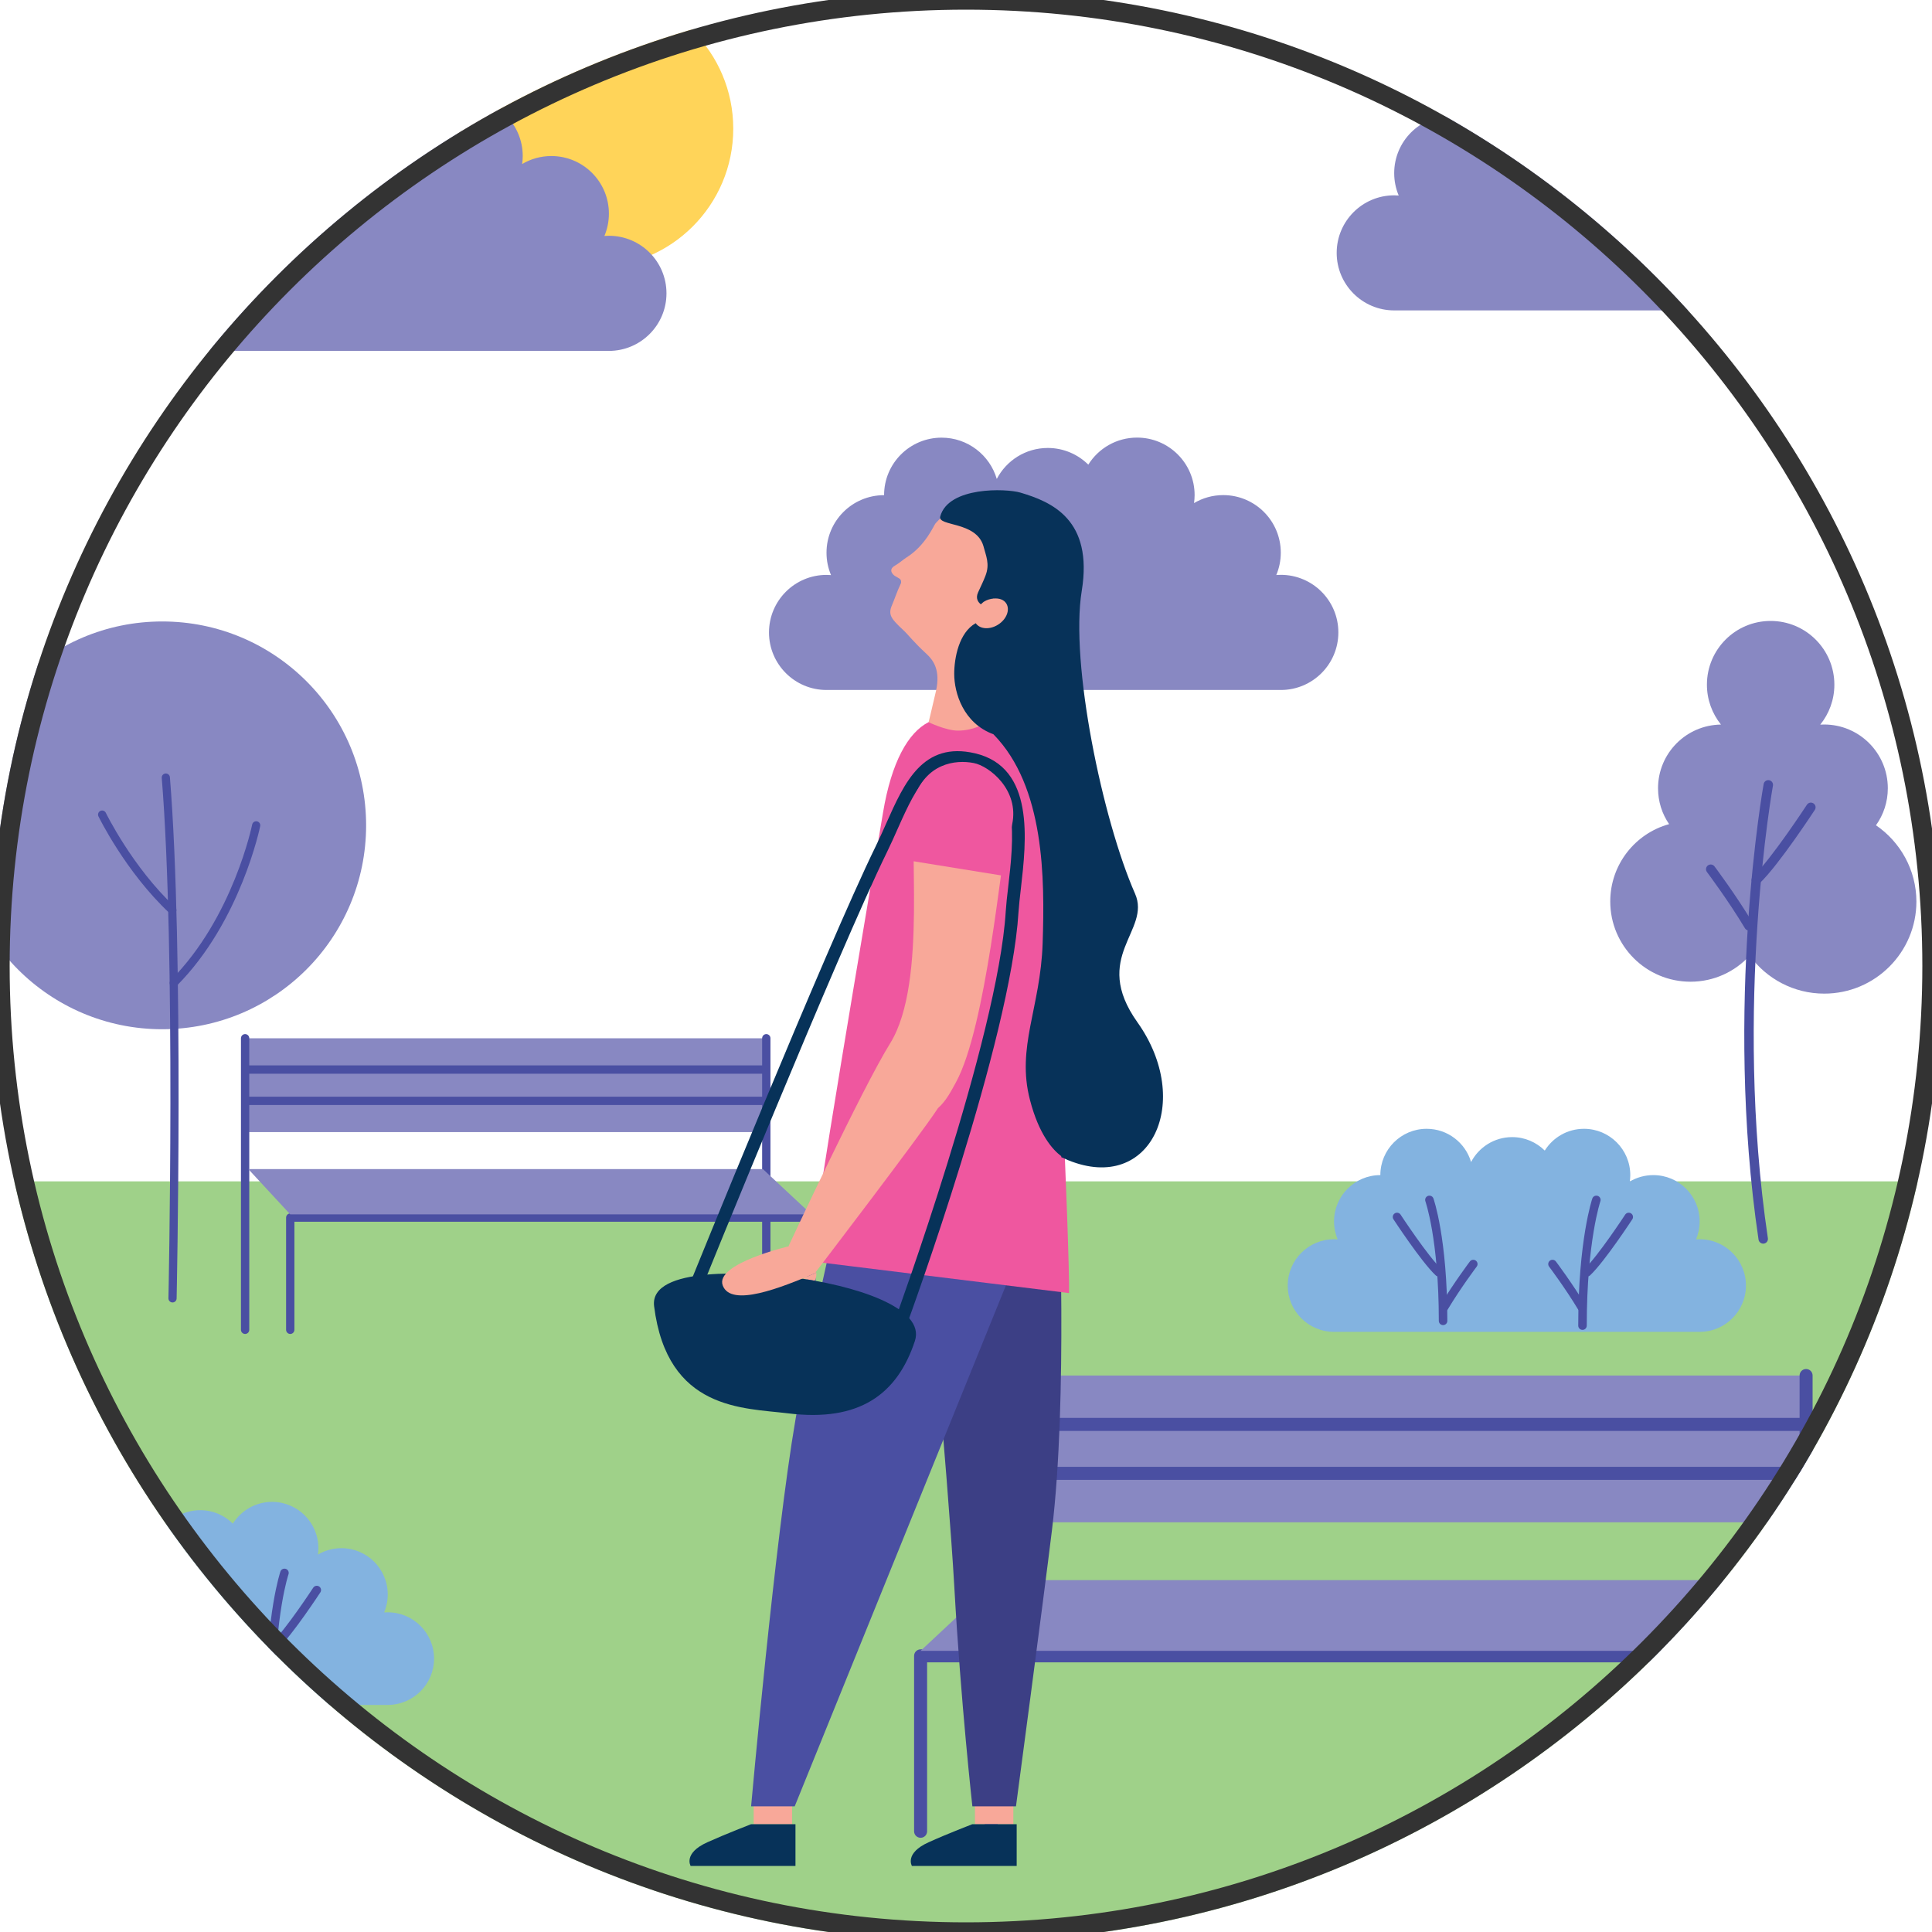 <?xml version="1.0" encoding="utf-8"?>
<!-- Generator: Adobe Illustrator 26.0.0, SVG Export Plug-In . SVG Version: 6.00 Build 0)  -->
<svg version="1.1" id="Layer_1" xmlns="http://www.w3.org/2000/svg" xmlns:xlink="http://www.w3.org/1999/xlink" x="0px" y="0px"
	 viewBox="0 0 300 300" style="enable-background:new 0 0 300 300;" xml:space="preserve">
<style type="text/css">
	.st0{fill:#333333;}
	.st1{clip-path:url(#SVGID_00000138544658024912803590000000529791782832287886_);}
	.st2{fill:#9FD189;}
	.st3{fill:#83B3E0;}
	.st4{fill:none;stroke:#4A4FA2;stroke-width:1.324;stroke-linecap:round;stroke-linejoin:round;stroke-miterlimit:10;}
	.st5{fill:#8888C2;}
	.st6{fill:none;stroke:#4A4FA2;stroke-width:1.465;stroke-linecap:round;stroke-linejoin:round;stroke-miterlimit:10;}
	.st7{fill:none;stroke:#4A4FA2;stroke-width:1.27;stroke-linecap:round;stroke-linejoin:round;stroke-miterlimit:10;}
	.st8{fill:none;stroke:#4A4FA2;stroke-width:1.291;stroke-linecap:round;stroke-linejoin:round;stroke-miterlimit:10;}
	.st9{fill:none;stroke:#4A4FA2;stroke-width:2.018;stroke-linecap:round;stroke-linejoin:round;stroke-miterlimit:10;}
	.st10{fill:#FFD459;}
	.st11{fill:#F8A899;}
	.st12{fill:#073259;}
	.st13{fill:#3C3F85;}
	.st14{fill:none;}
	.st15{fill:#4A4FA2;}
	.st16{fill:#EF579F;}
	.st17{fill:#FFDA7B;}
	.st18{fill:#FCB536;}
	.st19{fill:#5BB066;}
	.st20{fill:#7AA8C5;}
	.st21{fill:#E85758;}
	.st22{fill:#C5CBD3;}
	.st23{fill:#C2DB7A;}
	.st24{fill:#FFEDDE;}
	.st25{fill:#FFFFFF;}
	.st26{fill:#BF9065;}
	.st27{fill:#C3BBA9;}
	.st28{fill:#303641;}
	.st29{fill:#D34241;}
	.st30{fill:#FED97A;}
	.st31{fill:#F2B890;}
	.st32{fill:#FBF6F3;}
	.st33{opacity:0.53;fill:#FDF2EB;}
	.st34{fill:none;stroke:#D8B8A0;stroke-miterlimit:10;}
	.st35{fill:none;stroke:#0C133B;stroke-width:0.495;stroke-linecap:round;stroke-linejoin:round;stroke-miterlimit:10;}
	.st36{fill:#F15B22;}
	.st37{fill:#D8B8A0;}
	.st38{fill:#E0C3B0;}
	.st39{opacity:0.41;fill:none;stroke:#4D5178;stroke-miterlimit:10;}
	.st40{fill:#704099;}
	.st41{fill:#76B8B8;}
	.st42{fill:url(#SVGID_00000051380373352339818680000009128594300973929910_);}
	.st43{opacity:0.71;}
	.st44{fill:url(#SVGID_00000053526066904568576380000014092812685503143812_);}
	.st45{fill:url(#SVGID_00000063613611007783000880000007748481170254804867_);}
	.st46{fill:url(#SVGID_00000019650174077066502010000011316466338358060161_);}
	.st47{fill:#E89139;}
	.st48{fill:#E0E0E0;}
	.st49{fill:#707071;}
	.st50{opacity:0.24;fill:#3F4550;}
	.st51{fill:#F47D58;}
	.st52{fill:#E76A48;}
	.st53{fill:#4A505D;}
	.st54{opacity:0.3;fill:#C2C2C2;}
	.st55{fill:#375D96;}
	.st56{fill:#F26544;}
	.st57{fill:#87B4A8;}
	.st58{fill:#FDBA59;}
	.st59{fill:#568176;}
	.st60{fill:#9EAED9;stroke:#9EAED9;stroke-width:0.41;stroke-miterlimit:10;}
	.st61{fill:#9EAED9;}
	.st62{fill:#FFF9F1;}
	.st63{fill:#126C75;}
	.st64{fill:#F7966C;}
	.st65{fill:#EC7C84;}
	.st66{fill:#9EAED9;stroke:#9EAED9;stroke-width:0.433;stroke-miterlimit:10;}
	.st67{fill:#9EAED9;stroke:#9EAED9;stroke-width:0.924;stroke-miterlimit:10;}
	.st68{fill:#C0D3DB;stroke:#C0D3DB;stroke-width:0.433;stroke-miterlimit:10;}
	.st69{clip-path:url(#SVGID_00000024723791800246801560000003218520963651243924_);}
	.st70{fill:#D26447;}
	.st71{fill:#10192E;}
	.st72{fill:#F26757;}
	.st73{fill:#F47F58;}
	.st74{fill:none;stroke:#06080A;stroke-width:1.056;stroke-miterlimit:10;}
	.st75{fill:#E84A4C;}
	.st76{clip-path:url(#SVGID_00000027568215015908008550000017057359507818744494_);}
	.st77{fill:#4A4180;}
	.st78{opacity:0.3;fill:#010101;}
	.st79{fill:#F8A589;}
	.st80{opacity:0.1;fill:#010101;}
	.st81{opacity:0.7;fill:#010101;}
	.st82{opacity:0.2;fill:#010101;}
	.st83{opacity:0.3;fill:#FFEEE2;}
	.st84{fill:#F47F79;}
	.st85{fill:#D55A5A;}
	.st86{opacity:0.2;fill:#FFFFFF;}
	.st87{fill:#F08362;}
	.st88{opacity:0.4;fill:#010101;}
	.st89{fill:#2B275D;}
	.st90{fill:#EB8365;}
	.st91{fill:#F8F7FB;}
	.st92{fill:#2D2860;}
	.st93{opacity:0.6;fill:#010101;}
	.st94{fill:#FFEEE2;}
	.st95{fill:#C6584C;}
</style>
<g>
	<defs>
		<path id="SVGID_1_" d="M150,301.5C66.46,301.5-1.5,233.54-1.5,150C-1.5,66.46,66.46-1.5,150-1.5c83.54,0,151.5,67.96,151.5,151.5
			C301.5,233.54,233.54,301.5,150,301.5z"/>
	</defs>
	<clipPath id="SVGID_00000129891725685938606880000000890146827840131972_">
		<use xlink:href="#SVGID_1_"  style="overflow:visible;"/>
	</clipPath>
	<g style="clip-path:url(#SVGID_00000129891725685938606880000000890146827840131972_);">
		<g>
			<g>
				<rect x="-17.08" y="183.44" class="st2" width="334.15" height="118.06"/>
				<g>
					<path class="st3" d="M67.4,257.55c0-3.97-3.22-7.19-7.19-7.19c-0.19,0-0.37,0.01-0.56,0.02c0.36-0.86,0.56-1.8,0.56-2.79
						c0-3.97-3.22-7.19-7.19-7.19c-1.33,0-2.58,0.36-3.65,0.99c0.04-0.33,0.07-0.66,0.07-0.99c0-3.97-3.22-7.19-7.19-7.19
						c-2.57,0-4.82,1.35-6.09,3.38c-1.3-1.29-3.09-2.09-5.06-2.09c-2.77,0-5.18,1.57-6.38,3.87c-0.88-2.98-3.63-5.16-6.9-5.16
						c-3.97,0-7.19,3.22-7.19,7.19l0,0l0,0c-3.97,0-7.19,3.22-7.19,7.19c0,0.99,0.2,1.93,0.56,2.79c-0.18-0.01-0.37-0.02-0.56-0.02
						c-3.97,0-7.19,3.22-7.19,7.19c0,3.97,3.22,7.19,7.19,7.19H60.2l0,0C64.17,264.74,67.4,261.52,67.4,257.55z"/>
					<g>
						<g>
							<path class="st4" d="M44.17,244.24c0,0-2.15,6.32-2.15,19.52"/>
							<path class="st4" d="M37.35,254.21c0,0,2.52,3.35,4.53,6.69"/>
							<path class="st4" d="M49.19,246.9c0,0-4.25,6.5-6.45,8.58"/>
						</g>
					</g>
					<g>
						<g>
							<path class="st4" d="M18.24,244.24c0,0,2.12,5.97,2.12,18.78"/>
							<path class="st4" d="M25.05,254.21c0,0-2.52,3.35-4.52,6.69"/>
							<path class="st4" d="M13.21,246.9c0,0,4.24,6.5,6.45,8.58"/>
						</g>
					</g>
				</g>
				<g>
					<path class="st3" d="M271.11,199.62c0-3.97-3.22-7.19-7.19-7.19c-0.19,0-0.38,0.01-0.56,0.02c0.36-0.86,0.56-1.8,0.56-2.79
						c0-3.97-3.22-7.19-7.19-7.19c-1.33,0-2.58,0.36-3.65,0.99c0.04-0.33,0.07-0.66,0.07-0.99c0-3.97-3.22-7.19-7.19-7.19
						c-2.57,0-4.82,1.35-6.09,3.38c-1.3-1.29-3.09-2.09-5.06-2.09c-2.77,0-5.18,1.57-6.38,3.87c-0.88-2.98-3.63-5.16-6.9-5.16
						c-3.97,0-7.19,3.22-7.19,7.19l0,0l0,0c-3.97,0-7.19,3.22-7.19,7.19c0,0.99,0.2,1.93,0.56,2.79c-0.18-0.01-0.37-0.02-0.56-0.02
						c-3.97,0-7.19,3.22-7.19,7.19c0,3.97,3.22,7.19,7.19,7.19h56.77l0,0C267.89,206.81,271.11,203.59,271.11,199.62z"/>
					<g>
						<g>
							<path class="st4" d="M247.88,186.32c0,0-2.15,6.32-2.15,19.52"/>
							<path class="st4" d="M241.07,196.28c0,0,2.52,3.35,4.53,6.69"/>
							<path class="st4" d="M252.91,188.97c0,0-4.25,6.5-6.45,8.58"/>
						</g>
					</g>
					<g>
						<g>
							<path class="st4" d="M221.96,186.32c0,0,2.12,5.97,2.12,18.78"/>
							<path class="st4" d="M228.77,196.28c0,0-2.52,3.35-4.52,6.69"/>
							<path class="st4" d="M216.93,188.97c0,0,4.25,6.5,6.45,8.58"/>
						</g>
					</g>
				</g>
				<g>
					<g>
						<path class="st5" d="M291.3,128.15c1.16-1.62,1.84-3.61,1.84-5.75c0-5.47-4.43-9.9-9.89-9.9c-0.2,0-0.4,0.01-0.6,0.02
							c1.37-1.7,2.19-3.85,2.19-6.2c0-5.47-4.43-9.9-9.9-9.9c-5.47,0-9.89,4.43-9.89,9.9c0,2.34,0.82,4.49,2.18,6.19
							c-5.41,0.07-9.77,4.47-9.77,9.89c0,2.07,0.63,3.99,1.72,5.57c-5.27,1.45-9.14,6.28-9.14,12.01c0,6.88,5.58,12.46,12.46,12.46
							c3.64,0,6.91-1.56,9.19-4.05c2.6,3.57,6.82,5.9,11.58,5.9c7.9,0,14.31-6.41,14.31-14.31
							C297.56,135.07,295.08,130.73,291.3,128.15z"/>
						<g>
							<g>
								<path class="st6" d="M274.58,121.87c0,0-6.18,34.28-0.79,70.51"/>
								<path class="st6" d="M265.64,134.97c0,0,3.31,4.4,5.94,8.79"/>
								<path class="st6" d="M281.19,125.36c0,0-5.58,8.54-8.47,11.27"/>
							</g>
						</g>
					</g>
					<g>
						<path class="st5" d="M56.85,128.16c0,17.49-14.18,31.66-31.66,31.66c-17.49,0-31.66-14.17-31.66-31.66S7.7,96.5,25.19,96.5
							C42.67,96.5,56.85,110.67,56.85,128.16z"/>
						<g>
							<g>
								<path class="st7" d="M26.79,201.61c0,0,1.16-53.9-1.04-80.87"/>
								<path class="st7" d="M39.78,128.16c0,0-2.96,14.6-12.8,24.48"/>
								<path class="st7" d="M15.86,126.49c0,0,4.15,8.53,10.9,14.84"/>
							</g>
						</g>
					</g>
				</g>
				<g>
					<rect x="38.06" y="161.22" class="st5" width="80.55" height="14.57"/>
					<polyline class="st8" points="126,206.49 126,189.07 45.07,189.07 45.07,206.49 					"/>
					<g>
						<line class="st8" x1="38.06" y1="161.22" x2="38.06" y2="206.49"/>
						<line class="st8" x1="118.99" y1="161.22" x2="118.99" y2="206.49"/>
					</g>
					<g>
						<line class="st8" x1="38.44" y1="166.08" x2="118.61" y2="166.08"/>
						<line class="st8" x1="38.44" y1="170.94" x2="118.61" y2="170.94"/>
					</g>
					<polygon class="st5" points="118.47,181.54 38.56,181.54 45.07,188.57 126,188.57 					"/>
				</g>
				<g>
					<rect x="154.5" y="213.59" class="st5" width="125.95" height="22.79"/>
					<polyline class="st9" points="142.95,284.36 142.95,257.12 269.49,257.12 269.49,284.36 					"/>
					<g>
						<line class="st9" x1="280.45" y1="213.59" x2="280.45" y2="284.36"/>
						<line class="st9" x1="153.91" y1="213.59" x2="153.91" y2="284.36"/>
					</g>
					<g>
						<line class="st9" x1="279.86" y1="221.18" x2="154.5" y2="221.18"/>
						<line class="st9" x1="279.86" y1="228.78" x2="154.5" y2="228.78"/>
					</g>
					<polygon class="st5" points="154.71,245.36 279.66,245.36 269.49,256.34 142.95,256.34 					"/>
				</g>
			</g>
			<g>
				<g>
					<g>
						<path class="st10" d="M113.86,19.98c0,11.86-9.62,21.48-21.48,21.48S70.9,31.84,70.9,19.98C70.9,8.12,80.51-1.5,92.38-1.5
							S113.86,8.12,113.86,19.98z"/>
					</g>
					<path class="st5" d="M103.49,45.55c0-4.94-4-8.94-8.94-8.94c-0.23,0-0.47,0.01-0.7,0.03c0.45-1.06,0.7-2.24,0.7-3.47
						c0-4.94-4-8.94-8.94-8.94c-1.65,0-3.2,0.45-4.53,1.24c0.05-0.4,0.09-0.82,0.09-1.24c0-4.93-4-8.93-8.94-8.93
						c-3.19,0-5.99,1.67-7.57,4.2c-1.62-1.6-3.84-2.59-6.29-2.59c-3.44,0-6.43,1.95-7.92,4.81c-1.09-3.7-4.51-6.41-8.57-6.41
						c-4.94,0-8.93,4-8.93,8.93l0,0l0,0c-4.94,0-8.94,4-8.94,8.94c0,1.23,0.25,2.4,0.7,3.47c-0.23-0.02-0.46-0.03-0.7-0.03
						c-4.93,0-8.93,4-8.93,8.94c0,4.93,4,8.93,8.93,8.93h70.55l0,0C99.49,54.48,103.49,50.48,103.49,45.55z"/>
					<path class="st5" d="M295.97,39.26c0-4.94-4-8.94-8.94-8.94c-0.23,0-0.47,0.01-0.7,0.03c0.45-1.06,0.7-2.24,0.7-3.47
						c0-4.94-4-8.94-8.94-8.94c-1.65,0-3.2,0.45-4.53,1.24c0.05-0.4,0.09-0.82,0.09-1.24c0-4.93-4-8.93-8.94-8.93
						c-3.19,0-5.99,1.67-7.57,4.2c-1.62-1.6-3.84-2.59-6.29-2.59c-3.44,0-6.43,1.95-7.92,4.81c-1.09-3.7-4.51-6.41-8.57-6.41
						c-4.94,0-8.93,4-8.93,8.93l0,0l0,0c-4.94,0-8.94,4-8.94,8.94c0,1.23,0.25,2.4,0.7,3.47c-0.23-0.02-0.46-0.03-0.7-0.03
						c-4.93,0-8.93,4-8.93,8.94c0,4.93,4,8.93,8.93,8.93h70.55l0,0C291.97,48.2,295.97,44.19,295.97,39.26z"/>
					<path class="st5" d="M207.82,98.2c0-4.94-4-8.94-8.94-8.94c-0.23,0-0.47,0.01-0.7,0.03c0.45-1.06,0.7-2.24,0.7-3.47
						c0-4.94-4-8.94-8.94-8.94c-1.65,0-3.2,0.45-4.53,1.24c0.05-0.4,0.09-0.82,0.09-1.24c0-4.93-4-8.93-8.94-8.93
						c-3.19,0-5.99,1.67-7.57,4.2c-1.62-1.6-3.84-2.59-6.29-2.59c-3.44,0-6.43,1.95-7.92,4.81c-1.09-3.7-4.51-6.41-8.57-6.41
						c-4.94,0-8.93,4-8.93,8.93l0,0l0,0c-4.94,0-8.94,4-8.94,8.94c0,1.23,0.25,2.4,0.7,3.47c-0.23-0.02-0.46-0.03-0.7-0.03
						c-4.93,0-8.93,4-8.93,8.94c0,4.93,4,8.93,8.93,8.93h70.55l0,0C203.82,107.14,207.82,103.14,207.82,98.2z"/>
				</g>
			</g>
		</g>
		<g>
			<g>
				<g>
					<rect x="151.39" y="278.37" class="st11" width="5.96" height="4.89"/>
				</g>
				<g>
					<path class="st12" d="M150.98,283.26h6.89v3.43v3.05H141.6c0,0-1.18-1.97,2.59-3.67C147.15,284.73,150.98,283.26,150.98,283.26
						z"/>
				</g>
			</g>
			<g>
				<path class="st13" d="M164.39,184.38l-21.45-1.64c0,0,4.32,47.17,5.25,63.74c1.01,17.97,2.8,34.01,2.8,34.01h6.77
					c0,0,4.25-31.89,5.58-42.83C165.84,217.17,164.39,184.38,164.39,184.38z"/>
			</g>
			<g>
			</g>
			<g>
				<g>
					<rect x="117.03" y="278.37" class="st11" width="5.96" height="4.89"/>
				</g>
				<g>
					<path class="st12" d="M116.63,283.26h6.89v3.43v3.05h-16.28c0,0-1.18-1.97,2.59-3.67C112.8,284.73,116.63,283.26,116.63,283.26
						z"/>
				</g>
			</g>
			<g>
				<path class="st15" d="M163.03,182.74h-31.42c0,0-4.38,16.19-8.08,37.64c-3.16,18.32-6.9,60.11-6.9,60.11h6.77L163.03,182.74z"/>
			</g>
			<g>
				<path class="st11" d="M145.26,81.28c-0.25,0.28-1.52,3.41-4.48,5.27c-0.62,0.39-1.05,0.84-1.81,1.28
					c-1.16,0.65-0.25,1.46-0.01,1.6c0.27,0.16,0.51,0.3,0.71,0.42c0.28,0.16,0.29,0.59,0.22,0.74c-0.02,0.05-0.05,0.1-0.07,0.15
					c-0.5,1.02-0.97,2.45-1.3,3.2c-0.68,1.54-0.11,2.17,1.75,3.91c0.87,0.82,1.51,1.76,3.59,3.68c1.06,0.97,2.19,2.5,1.49,5.72
					c-0.35,1.59-1.51,6.35-1.51,6.35h9.12v-10.44c1.6-0.23,3.4-0.76,5.25-1.97c4.82-3.15,6.87-6.45,7.62-10.91
					C167.65,79.33,153.65,71.94,145.26,81.28z"/>
			</g>
			<g>
				<path class="st16" d="M125.93,195.85c0.09-4.4,8.75-55.08,11.18-69.64c1.32-7.94,3.93-12.47,7.07-14.07c0,0,2.72,1.31,4.56,1.31
					c2.47,0,4.21-1.13,4.21-1.13c3.34,0.91,7.59,3.7,8.82,12.25c2.17,15.05,4.37,70.9,4.23,76.22L125.93,195.85z"/>
			</g>
			<g>
				<path class="st12" d="M176.62,158.74c-7.27-10.23,2.18-14.19-0.37-19.97c-5.05-11.46-10.11-35.8-8.28-47
					c1.81-11.09-4.66-13.84-9.53-15.28c-2.22-0.65-11.16-0.96-12.44,3.7c-0.44,1.59,5.59,0.71,6.71,4.62
					c0.38,1.48,1.03,2.76,0.31,4.6c-0.42,1.08-0.51,1.16-1.15,2.59c-0.44,0.98,0.08,1.57,0.44,1.84c0.15-0.13,0.27-0.27,0.44-0.39
					c0.5-0.32,1.03-0.46,1.53-0.51c0.02-0.02,0.03-0.03,0.05-0.05c0,0.02-0.01,0.03-0.01,0.05c0.81-0.07,1.55,0.16,1.93,0.76
					c0.62,0.98,0.06,2.45-1.26,3.29c-1.3,0.83-2.84,0.72-3.48-0.22c-2.6,1.44-3.34,5.4-3.34,7.87c0,2.95,1.4,7.65,6.09,9.38
					c7.98,8.14,7.97,22.43,7.64,32.45c-0.33,10.02-4.11,16.11-1.97,24.32c1.4,5.41,3.55,7.76,4.86,8.74l0,0.15
					c0.25,0.12,0.5,0.22,0.76,0.33c0.24,0.13,0.38,0.17,0.38,0.17v0C178.77,185.37,185.34,171.01,176.62,158.74z"/>
			</g>
			<g>
				<path class="st11" d="M126.75,197.63c0,0,0.1,0.69-0.24,1.25l-1.89-0.36L126.75,197.63z"/>
			</g>
			<g>
				<path class="st12" d="M140.75,205.86l-1.85-0.68c0.16-0.44,16.08-44.12,17.27-63.65c0.07-1.09,0.21-2.38,0.38-3.78
					c0.83-7.21,1.97-17.08-5.58-18.86c-6.22-1.47-8.44,2.74-11.54,9.72c-0.53,1.2-1.08,2.43-1.67,3.64
					c-7.62,15.57-28.81,67.82-29.02,68.35l-1.83-0.74c0.21-0.52,21.43-52.84,29.08-68.47c0.58-1.18,1.12-2.39,1.64-3.57
					c2.79-6.27,5.67-12.75,13.8-10.84c9.26,2.19,7.95,13.51,7.09,21.01c-0.16,1.37-0.3,2.62-0.37,3.67
					C156.93,161.47,141.41,204.06,140.75,205.86z"/>
			</g>
			<g>
				<g>
					<g>
						<path class="st11" d="M150.99,119.68c-2.63-0.51-6.93,0.01-8.7,5.34c-1.53,4.66,1.9,27.39-4.07,36.99
							c-4.4,7.08-15.77,31.48-15.77,31.48l4.14,4.14c0,0,16.19-21.18,18.96-25.41c0.03-0.05,0.05-0.09,0.08-0.13
							c1.3-1.13,2.14-2.81,2.82-4.05c4.68-8.57,7.03-34.6,8.08-39.54C157.58,123.55,153.23,120.11,150.99,119.68z"/>
					</g>
					<g>
						<path class="st16" d="M155.92,136.01c0,0,0.89-6.32,1.25-8.02c1.13-5.34-3.56-9.05-5.98-9.51c-2.84-0.55-7.48,0.01-9.39,5.76
							c-0.73,2.21-1.79,9.2-1.79,9.2L155.92,136.01z"/>
					</g>
				</g>
				<g>
					<path class="st12" d="M101.57,202.84c-0.8-6.34,15.34-5.26,21.37-4.51c9.73,1.21,20.84,4.73,19.12,9.91
						c-2.73,8.25-8.6,12.61-19.72,11.22C115.44,218.61,103.61,219.03,101.57,202.84z"/>
				</g>
				<g>
					<path class="st11" d="M122.61,193.49c0,0-11.68,2.72-10.38,6.13c1.31,3.42,9,0.37,14.52-1.99L122.61,193.49z"/>
				</g>
			</g>
		</g>
	</g>
</g>
<g>
	<path class="st0" d="M150,301.5C66.46,301.5-1.5,233.54-1.5,150C-1.5,66.46,66.46-1.5,150-1.5c83.54,0,151.5,67.96,151.5,151.5
		C301.5,233.54,233.54,301.5,150,301.5z M150,1.5C68.12,1.5,1.5,68.12,1.5,150c0,81.88,66.62,148.5,148.5,148.5
		c81.88,0,148.5-66.62,148.5-148.5C298.5,68.12,231.88,1.5,150,1.5z"/>
</g>
</svg>

